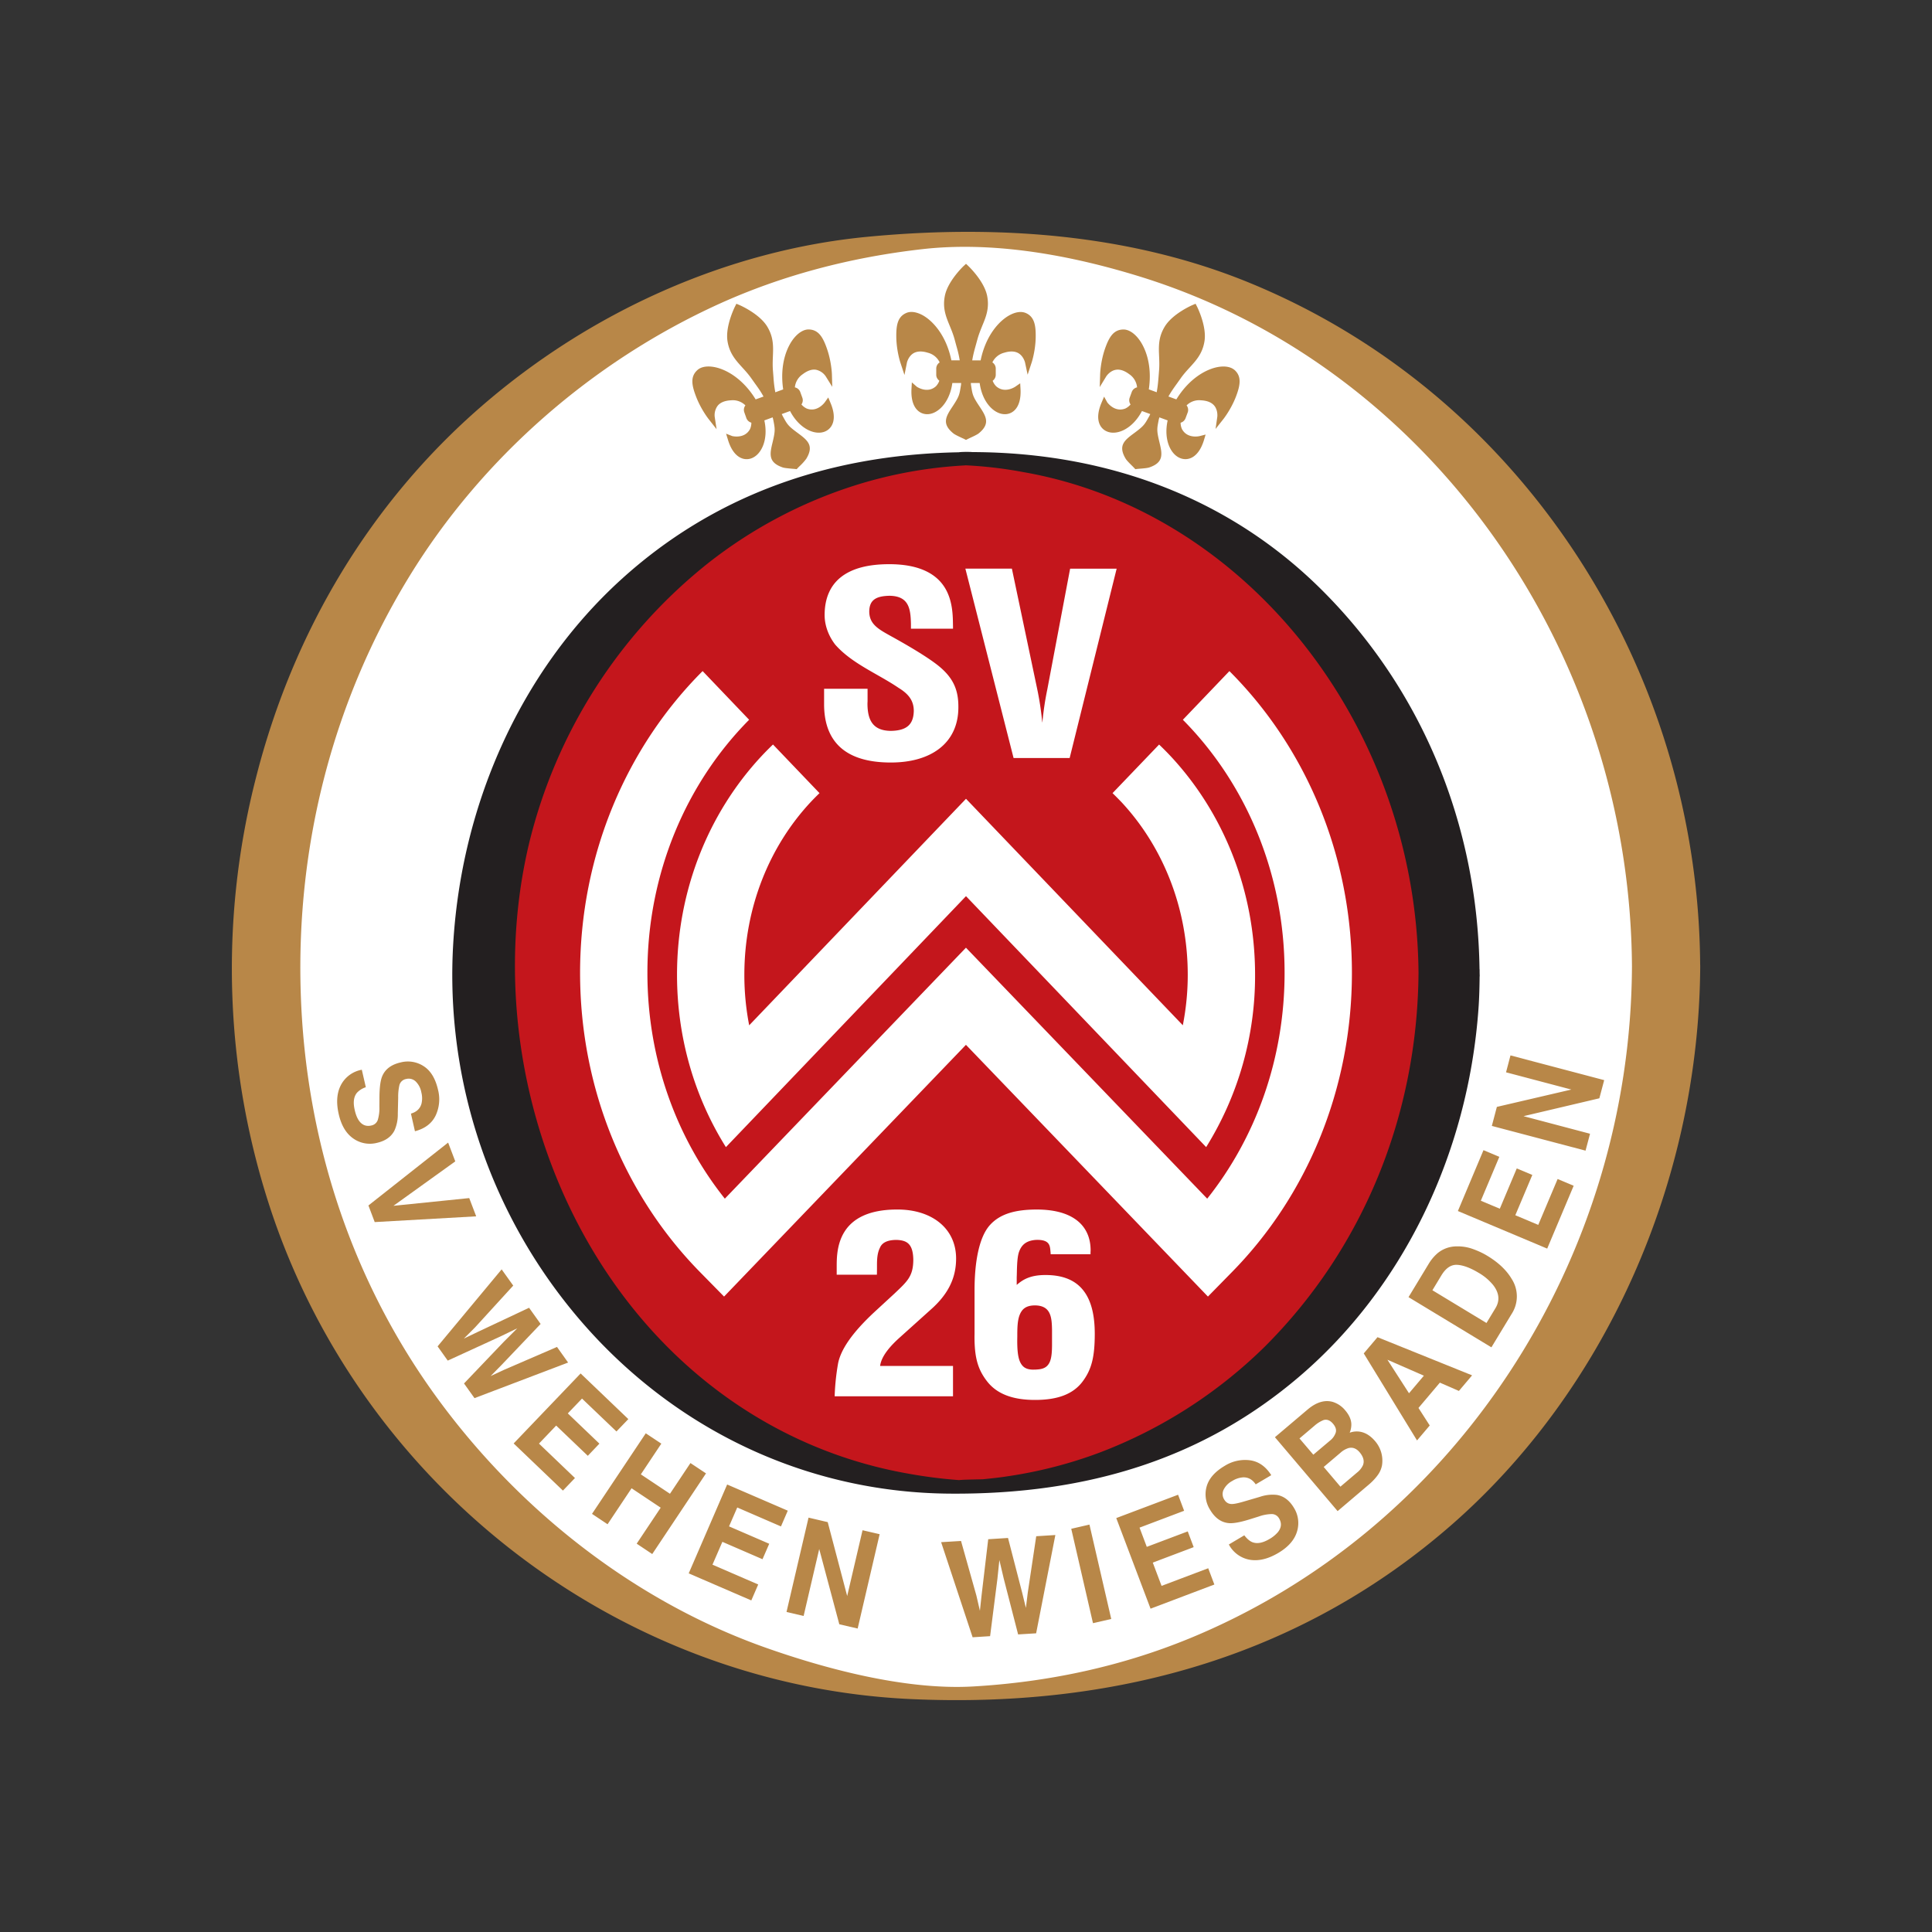 <svg width="40" height="40" fill="none" xmlns="http://www.w3.org/2000/svg"><rect width="100%" height="100%" fill="#333333" stroke="none"/><path d="M35.043 20.012c0 8.304-6.735 15.037-15.043 15.037S4.957 28.316 4.957 20.012c0-8.305 6.735-15.038 15.043-15.038s15.043 6.733 15.043 15.038z" fill="#fff"/><path d="M29.877 20.142c0 5.872-4.422 10.633-9.877 10.633s-9.876-4.76-9.876-10.633C10.124 14.27 14.545 9.51 20 9.51s9.877 4.76 9.877 10.632z" fill="#C4161C"/><path d="M20.346 30.627l-.15.003c-.164.004-.271.006-.34.014a9.965 9.965 0 0 1-1.035-.131c-2.543-.442-4.77-1.927-6.27-4.182-1.705-2.564-2.303-5.872-1.602-8.848a10.605 10.605 0 0 1 3.729-5.837A9.612 9.612 0 0 1 17.7 10.05a9.182 9.182 0 0 1 2.274-.414c.008-.002.015-.002.022-.002a8.68 8.68 0 0 1 1.183.139c4.628.803 8.149 5.26 8.19 10.37-.024 2.964-1.155 5.713-3.183 7.738a9.877 9.877 0 0 1-3.419 2.193 9.269 9.269 0 0 1-1.92.493c-.166.026-.336.043-.501.06zm10.29-10.414l-.002-.073v-.07l-.002-.001c-.041-3.003-1.195-5.788-3.256-7.845-1.868-1.866-4.372-2.856-7.241-2.864h-.002c-.04-.004-.084-.004-.13-.004-.058 0-.112.002-.156.008-2.76.051-5.107.93-6.977 2.625-2.101 1.905-3.376 4.74-3.498 7.778a10.973 10.973 0 0 0 3.027 7.994c1.93 2.015 4.503 3.137 7.243 3.163 2.932.026 5.299-.76 7.237-2.405 2.153-1.827 3.513-4.609 3.731-7.63.017-.233.022-.466.024-.674" fill="#231F20"/><path d="M24.602 33.932c-1.37.56-2.866.892-4.449.984-1.434.084-3.125-.388-4.29-.799-2.627-.926-5.04-2.755-6.796-5.151-1.762-2.405-2.745-5.318-2.841-8.425-.096-3.08.685-6.061 2.257-8.62 1.494-2.434 3.772-4.434 6.414-5.633 1.288-.583 2.71-.964 4.23-1.133 1.291-.141 2.803.052 4.493.577 5.947 1.848 10.128 7.719 10.168 14.277a15.42 15.42 0 0 1-2.545 8.416c-1.647 2.498-3.943 4.402-6.64 5.507zM35.2 19.978a15.676 15.676 0 0 0-2.586-8.528c-1.675-2.538-4.01-4.475-6.752-5.598-2.248-.921-4.915-1.239-7.929-.947-2.854.278-5.689 1.528-7.98 3.52-2.268 1.971-3.876 4.623-4.651 7.668a15.887 15.887 0 0 0 .339 9.059c1.949 5.727 7.265 9.756 13.228 10.026 4.436.201 8.19-1.005 11.158-3.585 3.206-2.788 5.139-7.106 5.174-11.556V20.008v-.03z" fill="#B88748"/><path d="M7.574 22.51a.425.425 0 0 0-.184.115c-.067.082-.082.199-.047.351.02.092.048.164.082.216.066.099.154.136.264.11a.175.175 0 0 0 .132-.113.841.841 0 0 0 .034-.273l.001-.208c.002-.203.022-.348.06-.432.062-.143.189-.237.38-.28a.596.596 0 0 1 .478.08c.144.093.242.256.295.488a.79.79 0 0 1-.05.533c-.079.162-.221.27-.428.324l-.083-.365c.116-.033.189-.102.218-.204a.486.486 0 0 0-.003-.237.418.418 0 0 0-.118-.226.211.211 0 0 0-.199-.049.174.174 0 0 0-.136.124 1.07 1.07 0 0 0-.026.26l-.008.337a.805.805 0 0 1-.07.347c-.068.13-.188.214-.363.254a.594.594 0 0 1-.489-.091c-.147-.102-.248-.27-.301-.504-.055-.239-.04-.44.046-.604a.61.61 0 0 1 .432-.315m2.224 2.657l.144.378-2.101.119-.13-.344 1.65-1.302.148.389-1.28.92m2.48 1.652l-.792.867-.23.23.287-.138 1.063-.5.239.335-.807.847-.228.232.284-.132 1.09-.471.23.323-1.938.737-.217-.304.825-.864.278-.278-.354.171-1.086.498-.21-.295 1.326-1.594m2.377 3.356l-.713-.681-.294.307.654.626-.24.252-.655-.626-.356.373.745.713-.249.26-1.02-.976 1.386-1.449.988.945m-.752 1.962l1.113-1.668.322.214-.424.636.603.402.424-.636.322.214-1.113 1.67-.322-.215.497-.745-.603-.402-.497.745m3.59.045l-.905-.392-.17.391.832.36-.139.32-.831-.36-.205.473.947.41-.143.33-1.296-.56.796-1.84 1.255.542m.43.144l.397.093.403 1.53.318-1.362.354.082-.455 1.953-.38-.088-.416-1.558-.323 1.386-.354-.083m3.613-1.47l.318 1.13.073.316.034-.316.138-1.166.41-.026.293 1.133.077.315.038-.31.176-1.174.396-.025-.398 2.035-.373.023-.298-1.157-.09-.383-.041.392-.151 1.184-.362.023-.652-1.969m3.522 1.59l-.378.087-.45-1.954.377-.087m1.96-.286l-.923.349.15.398.848-.32.123.326-.847.32.182.482.966-.365.127.337-1.321.5-.71-1.876 1.28-.483m1.371.84c.057.074.112.12.166.142.098.038.214.017.349-.062a.663.663 0 0 0 .18-.145c.074-.092.083-.187.025-.285a.174.174 0 0 0-.148-.09.843.843 0 0 0-.271.05l-.198.062c-.195.06-.338.085-.43.075-.155-.016-.283-.108-.383-.278a.596.596 0 0 1-.07-.479c.046-.165.171-.308.376-.429a.79.79 0 0 1 .524-.114c.178.025.324.128.438.308l-.322.19c-.067-.1-.154-.148-.26-.145a.485.485 0 0 0-.226.075.416.416 0 0 0-.179.182.21.21 0 0 0 .014.203c.036.062.09.093.16.092.045 0 .13-.017.255-.054l.324-.095a.804.804 0 0 1 .352-.039c.143.025.26.114.352.268a.595.595 0 0 1 .062.494c-.052.17-.181.318-.388.44-.212.125-.408.171-.59.14a.61.61 0 0 1-.432-.316m1.964-1.605l.346.408.345-.293a.412.412 0 0 0 .121-.15c.034-.085.011-.175-.069-.27-.067-.079-.144-.108-.23-.086a.443.443 0 0 0-.163.094l-.35.297zm-.501-.59l.286.336.346-.292a.353.353 0 0 0 .118-.166c.017-.058-.002-.119-.056-.183-.06-.071-.126-.097-.196-.076a.649.649 0 0 0-.189.118l-.309.262zm.685-.758a.54.54 0 0 1 .263.178c.08.094.121.187.125.281a.45.45 0 0 1-.034.18.42.42 0 0 1 .278-.005c.09.03.171.09.246.177a.619.619 0 0 1 .145.503.5.5 0 0 1-.096.213c-.05.067-.11.13-.183.191l-.64.544-1.298-1.53.687-.582c.176-.145.345-.194.507-.15zm1.582-.178l.308-.364-.755-.33.447.694zm-.937-.825l.285-.336 1.958.79-.273.323-.394-.172-.443.524.233.363-.263.31m.318-3.11l1.12.678.186-.307c.095-.158.078-.318-.05-.481a1.1 1.1 0 0 0-.297-.25c-.175-.105-.324-.16-.448-.166-.125-.006-.233.067-.325.219l-.186.308zm.109-.768a.62.62 0 0 1 .382-.14.922.922 0 0 1 .346.054c.112.04.212.087.302.142.228.138.396.297.503.478a.666.666 0 0 1-.004.729l-.416.687-1.716-1.039.416-.687a.912.912 0 0 1 .187-.224zm1.277-1.994l-.383.909.393.165.351-.834.322.135-.352.834.475.2.401-.95.332.14-.548 1.301-1.849-.778.53-1.26m.173-.502l.104-.394 1.542-.359-1.352-.357.092-.35 1.94.512-.1.376-1.57.37 1.377.364-.093.35M17.148 8.229l-.073.102c-.006.008-.158.213-.376.126a.323.323 0 0 1-.106-.083.152.152 0 0 0 .02-.135l-.046-.127a.153.153 0 0 0-.11-.092.371.371 0 0 1 .162-.272c.1-.076.193-.107.278-.092a.325.325 0 0 1 .199.136l.135.217-.007-.255c0-.01-.009-.265-.102-.532-.084-.243-.176-.395-.375-.401-.092-.003-.193.051-.284.151-.172.19-.324.576-.248 1.09l-.163.06a2.536 2.536 0 0 1-.038-.31l-.01-.127c-.01-.112-.006-.212-.002-.308.008-.203.016-.394-.117-.615-.16-.265-.56-.44-.576-.447l-.063-.026-.03.06c-.008.016-.202.407-.154.713.04.254.17.396.306.546.065.071.132.145.196.237l.073.103c.064.088.116.162.171.262l-.163.059c-.272-.443-.636-.64-.89-.675-.134-.019-.246.005-.314.066-.15.133-.123.309-.03.55.1.263.257.463.264.471l.161.205-.039-.258a.326.326 0 0 1 .065-.232c.056-.065.147-.102.272-.108a.37.37 0 0 1 .299.105.152.152 0 0 0-.024.14l.045.127a.153.153 0 0 0 .102.091.325.325 0 0 1-.027.132c-.109.202-.345.15-.367.146l-.129-.05.041.134c.108.35.311.427.465.382.216-.064.376-.381.286-.791l.172-.063c.004.017.009.032.012.05l.004.017c.033.172.04.208-.015.44-.06.246-.102.424.208.53.033.011.1.018.212.028l.04.003.036.005.025-.027.03-.03a1.1 1.1 0 0 0 .143-.157c.17-.279.023-.388-.182-.54-.191-.141-.21-.173-.294-.326l-.009-.016-.022-.045.172-.063c.195.372.521.512.728.422.147-.064.253-.253.11-.59l-.047-.113zm4.08-1.752c-.087-.034-.2-.018-.319.045-.227.12-.502.43-.606.939h-.174c.018-.112.042-.2.071-.304l.034-.123c.029-.108.067-.2.103-.29.078-.187.15-.365.101-.617-.06-.304-.375-.605-.388-.618L20 5.462l-.05.046c-.013.013-.328.314-.388.618-.05.252.023.43.1.617.037.09.075.182.104.29l.033.122c.03.104.053.193.071.305h-.173c-.104-.51-.38-.82-.606-.94-.12-.062-.232-.078-.318-.044-.185.074-.22.248-.216.505.004.282.083.524.087.534l.082.248.051-.255c0-.002.03-.134.14-.197.075-.042.174-.045.293-.008a.37.37 0 0 1 .245.2.152.152 0 0 0-.071.125v.134c0 .047.024.09.064.12a.324.324 0 0 1-.07.115c-.171.153-.376.023-.395.011l-.104-.091-.008.14c-.018.367.147.508.307.518.224.014.483-.23.539-.645h.183c-.002.016-.002.032-.005.05l-.003.018c-.028.173-.033.209-.164.408-.14.211-.242.364.013.569.028.022.088.052.19.099.016.007.032.014.036.017l.033.017.033-.017.037-.018c.101-.046.16-.076.19-.098.254-.205.153-.358.013-.57-.132-.198-.138-.234-.165-.407l-.003-.018c-.003-.017-.003-.034-.005-.05h.183c.056.416.315.659.54.645.16-.01.324-.15.306-.517l-.007-.122-.102.07c-.01.007-.222.147-.397-.01a.323.323 0 0 1-.071-.113.152.152 0 0 0 .064-.121v-.134a.152.152 0 0 0-.07-.125.371.371 0 0 1 .244-.2c.12-.037.218-.034.293.008.11.063.14.196.14.197l.053.25.08-.243c.004-.01.083-.252.087-.534.004-.257-.031-.431-.216-.505zm4.331 1.183c-.069-.06-.18-.084-.313-.066-.255.035-.62.232-.891.675l-.164-.06c.055-.098.108-.173.171-.26l.074-.104c.063-.092.131-.166.196-.237.137-.15.266-.292.306-.546.048-.306-.146-.697-.154-.713l-.031-.06-.062.026c-.017.007-.416.182-.576.447-.134.22-.126.412-.117.615.004.097.008.196-.002.308l-.01.126c-.009.108-.017.199-.038.31l-.163-.06c.077-.514-.076-.899-.248-1.089-.091-.1-.191-.153-.284-.15-.199.005-.291.157-.376.4-.092.267-.1.521-.1.532l-.008.26.135-.222s.073-.115.199-.136c.085-.014.178.017.278.092a.37.37 0 0 1 .161.272.152.152 0 0 0-.109.092l-.046.127a.153.153 0 0 0 .02.135.33.33 0 0 1-.106.083c-.213.085-.361-.106-.375-.124l-.067-.121-.055.13c-.142.338-.036.527.112.59.206.09.532-.05.727-.422l.172.063-.022.046-.009.015c-.085.153-.103.185-.294.327-.204.15-.352.26-.182.54.019.03.065.079.145.157l.028.029.025.027.036-.005.042-.004c.11-.008.177-.016.21-.027.31-.105.268-.284.209-.53-.056-.232-.05-.268-.016-.44l.003-.017c.004-.018.01-.033.013-.05l.172.063c-.09.41.07.727.286.79.154.046.357-.03.465-.38l.035-.117-.12.031c-.01.003-.259.062-.37-.145a.32.32 0 0 1-.028-.131.152.152 0 0 0 .102-.092l.047-.126a.153.153 0 0 0-.025-.141.37.37 0 0 1 .299-.105c.125.006.216.043.272.108.082.097.065.232.065.233l-.036.252.158-.2c.007-.008.164-.208.265-.472.091-.24.118-.416-.03-.549z" fill="#B88748"/><path d="M18.63 27.69l.637-.573c.34-.3.528-.63.528-1.06 0-.628-.506-1.012-1.201-1.015h-.023c-.605 0-.925.203-1.085.457-.16.253-.163.546-.163.721v.171h.832l.001-.036.001-.085v-.067c0-.13.005-.256.06-.367.048-.121.178-.164.342-.165.219.007.344.08.35.41-.002.346-.125.448-.388.699l-.393.362c-.5.46-.72.807-.776 1.083a4.86 4.86 0 0 0-.07.645l-.001.039h2.45v-.629h-1.509c.026-.221.25-.449.408-.59zm3.097.523c-.046.089-.12.139-.286.142v.038l-.002-.038a.727.727 0 0 1-.05.002c-.154-.002-.225-.06-.273-.168-.046-.108-.056-.27-.055-.454l.001-.065c0-.157.001-.323.048-.444.048-.12.126-.197.314-.199.335.001.352.248.357.506v.275c.001.174-.008.315-.054.405zm-.077-1.815c-.325-.002-.48.1-.6.205v-.157c.006-.114 0-.386.046-.522.047-.134.133-.237.348-.253a.471.471 0 0 1 .044-.001c.262.005.25.14.263.262l.002.036h.825v-.036l.002-.045c0-.293-.12-.51-.32-.647-.2-.138-.474-.197-.79-.198-.431 0-.76.081-.977.324-.217.243-.316.741-.316 1.347v.906l-.001.055c0 .43.067.677.261.926.194.25.514.385.993.384h.004c.472 0 .786-.125.977-.377.19-.252.254-.512.255-.988 0-.392-.073-.697-.24-.906-.166-.21-.425-.315-.776-.315zm.496-10.704l.973-3.92h-.963l-.006.03-.466 2.466a6.115 6.115 0 0 0-.1.66l-.004.032-.004-.033a6.112 6.112 0 0 0-.101-.66l-.525-2.496h-.963l.998 3.921h1.16zm-3.703.093c.41 0 .758-.096 1.007-.289.249-.193.393-.483.392-.857.002-.34-.094-.588-.384-.833-.236-.2-.736-.486-1.009-.636-.262-.146-.452-.247-.452-.515.004-.239.145-.316.417-.322.401.004.44.263.446.586v.096h.871v-.038c-.004-.188.005-.511-.157-.791-.163-.281-.501-.508-1.166-.507-.441 0-.774.09-1 .27-.225.179-.335.447-.335.783 0 .214.08.432.22.613.347.395.887.605 1.312.895.208.127.313.265.314.476-.006.276-.139.409-.476.414-.363-.004-.477-.211-.483-.544 0-.02 0-.041.002-.063v-.265h-.9v.32c0 .35.09.653.312.87.221.215.568.337 1.07.337zm7.01-1.892l-.963 1.007c1.29 1.302 2.107 3.163 2.106 5.24 0 1.793-.607 3.425-1.602 4.675l-4.995-5.196-4.992 5.196c-.996-1.25-1.604-2.882-1.603-4.675-.001-2.077.816-3.939 2.106-5.24l-.963-1.008c-1.567 1.566-2.536 3.79-2.537 6.248 0 2.428.946 4.628 2.478 6.19l.503.512 5.008-5.212 5.01 5.212.503-.513c1.531-1.561 2.478-3.761 2.478-6.189 0-2.458-.97-4.682-2.536-6.247zM15.029 23.75l.013-.013L20 18.554l4.96 5.183.012.013a6.708 6.708 0 0 0 1.013-3.567c0-1.753-.658-3.35-1.734-4.512a6.165 6.165 0 0 0-.253-.256l-.964 1.006c.066.064.13.129.194.196.837.904 1.363 2.163 1.363 3.566 0 .359-.036.708-.102 1.044L20 16.538l-4.489 4.69a5.452 5.452 0 0 1-.1-1.045c0-1.403.525-2.662 1.363-3.566.063-.068.128-.133.193-.196l-.963-1.007a6.001 6.001 0 0 0-.253.257c-1.077 1.163-1.734 2.76-1.734 4.512 0 1.316.371 2.544 1.012 3.567z" fill="#fff"/></svg>